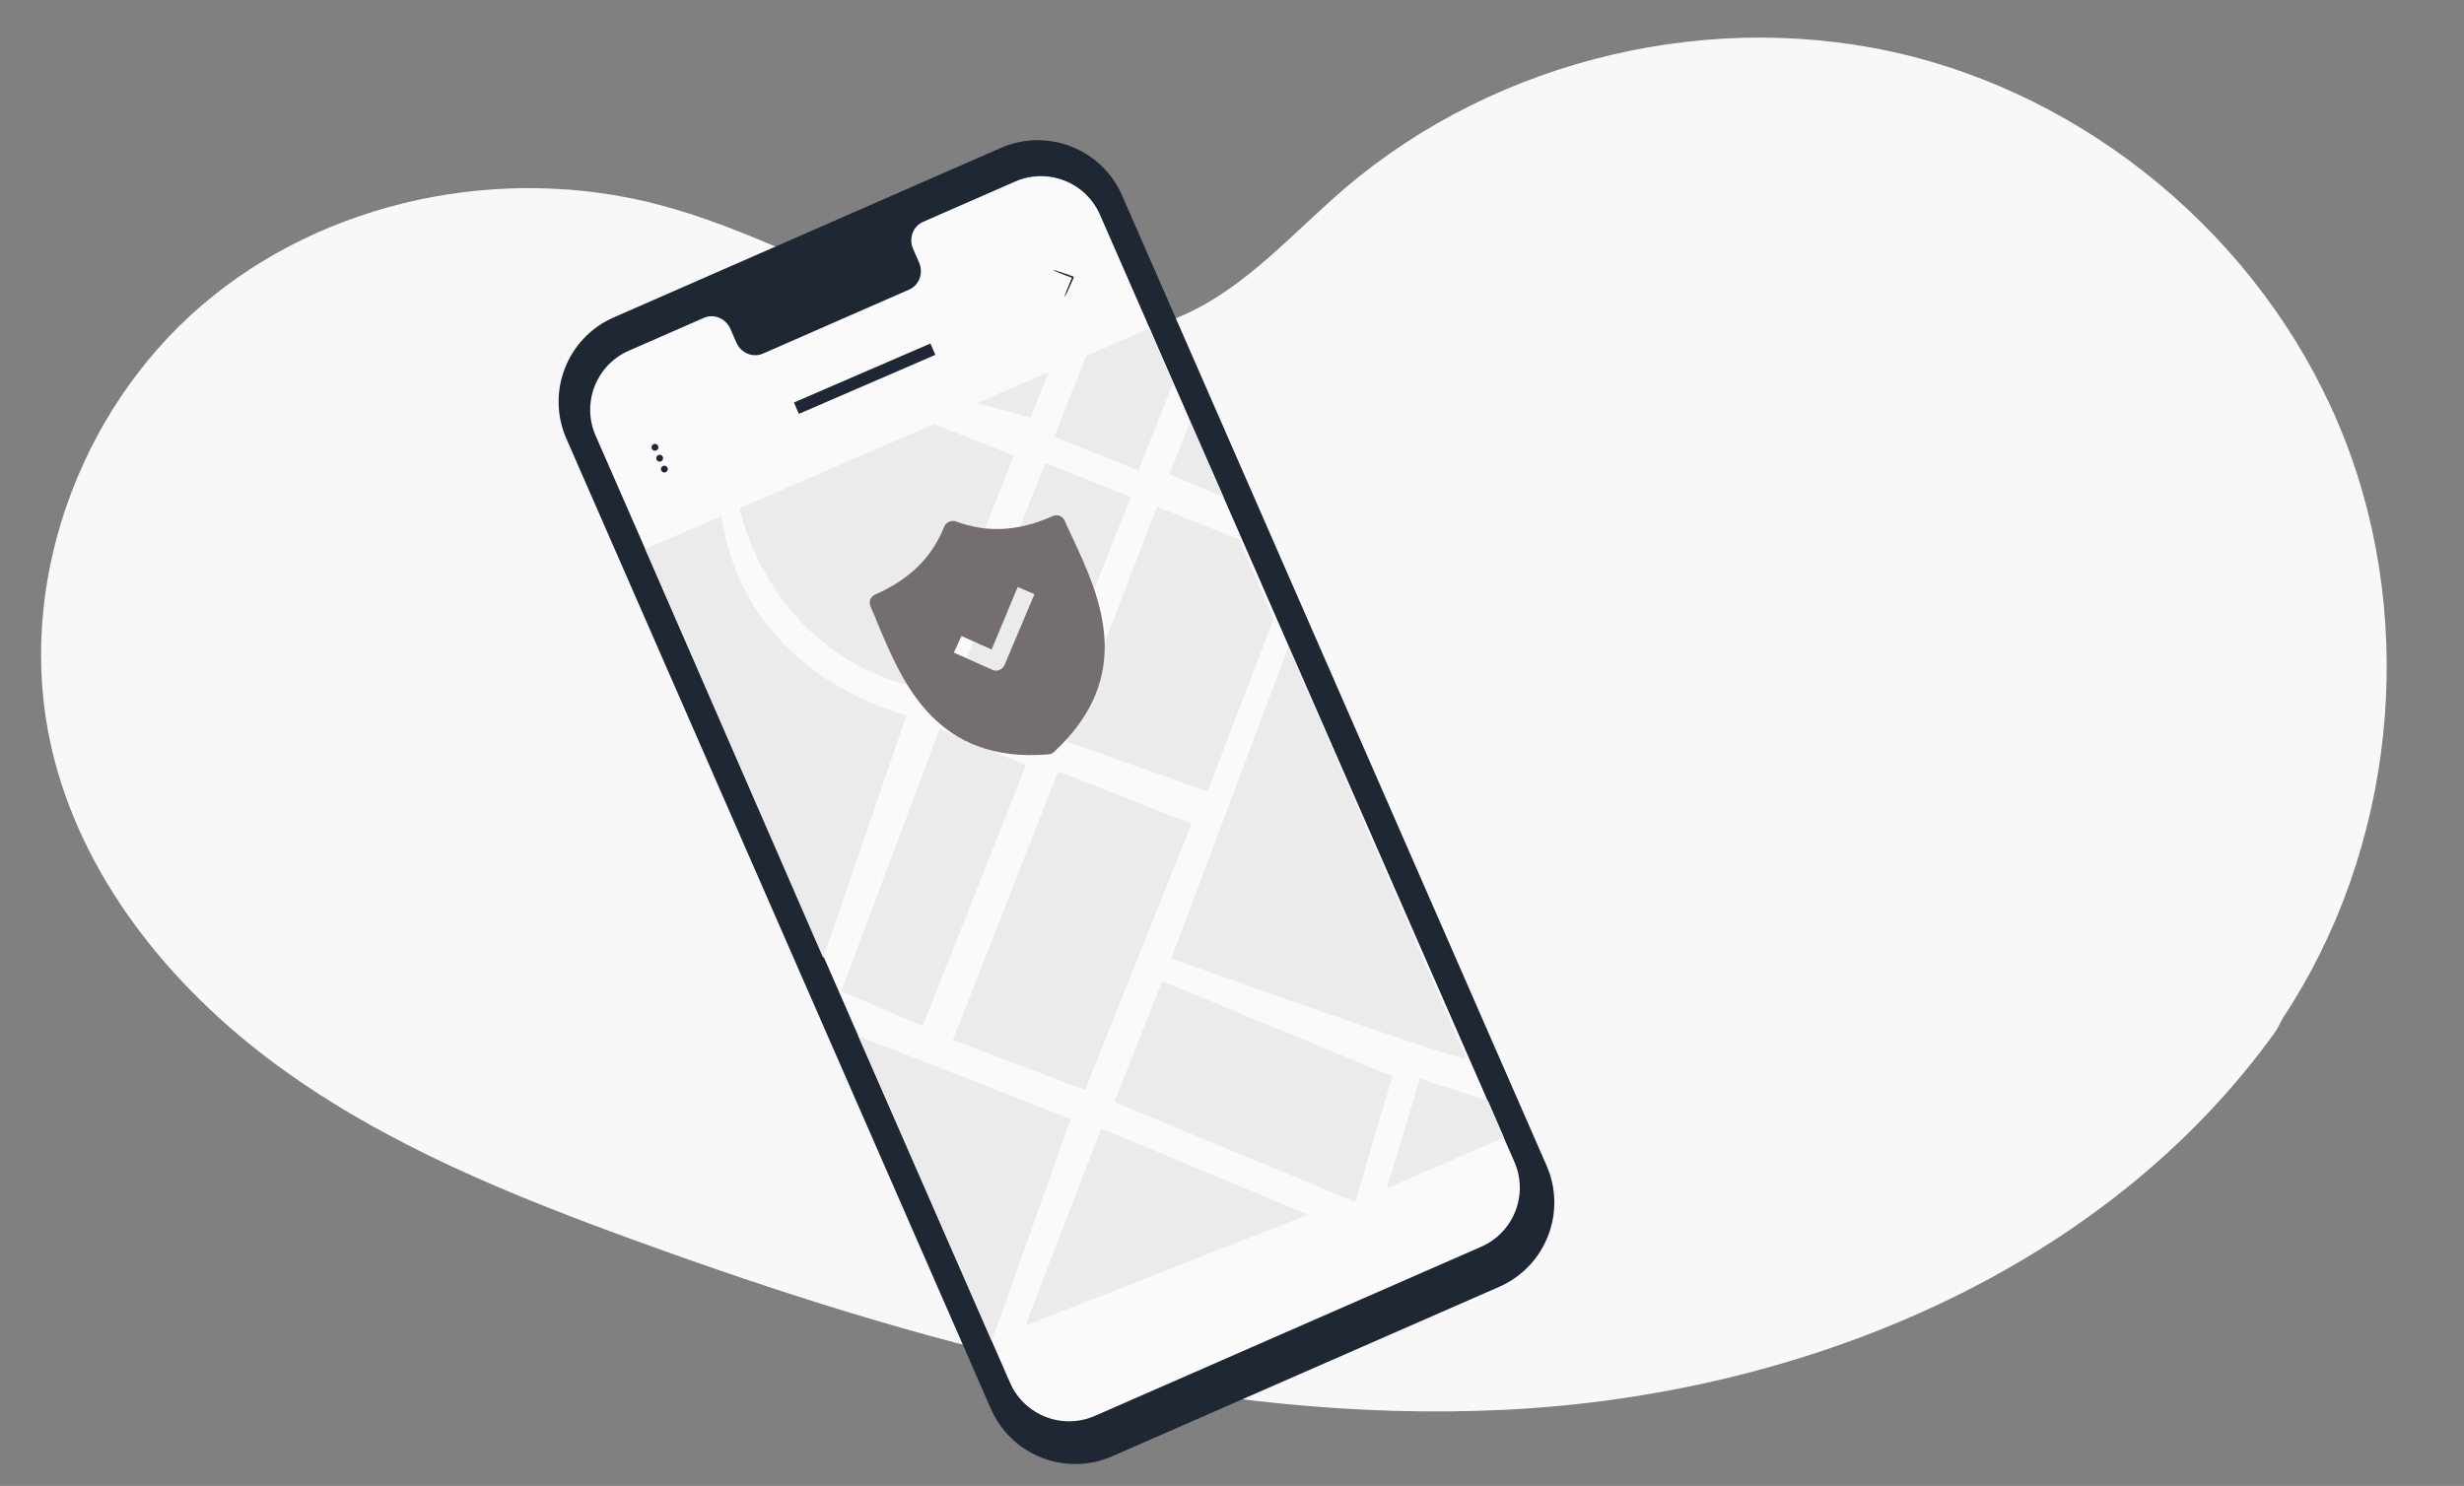 <?xml version="1.0" encoding="utf-8"?>
<svg enable-background="new 0 0 667.564 402.651" height="402.651" viewBox="0 0 667.564 402.651" width="667.564" xmlns="http://www.w3.org/2000/svg"><rect x="0" y="0" width="667.564" height="402.651" fill="#808080" stroke="none"/><path d="m618.547 275.782c30.053-45.46 36.517-105.649 16.803-156.454s-65.085-90.88-117.935-104.171c-52.85-13.291-111.781.555-153.182 35.991-13.985 11.97-26.412 26.445-43.18 34.041-22.678 10.274-49.355 6.077-72.777-2.364-23.422-8.44-45.403-20.887-69.468-27.268-42.666-11.313-90.873-1.472-124.319 27.334-33.446 28.806-50.37 76.271-40.634 119.325 7.992 35.344 32.339 65.351 61.593 86.736 29.254 21.384 63.32 35.097 97.38 47.467 75.489 27.415 154.714 49.54 234.93 45.598 80.216-3.942 162.223-37.422 208.927-102.759" fill="#f8f8f8"/><path d="m301.311 394.625 104.861-45.923c12.612-5.522 18.361-20.222 12.842-32.836l-115.026-262.933c-5.521-12.621-20.23-18.374-32.849-12.848l-104.861 45.923c-12.612 5.523-18.36 20.223-12.842 32.836l115.026 262.933c5.521 12.621 20.23 18.374 32.849 12.848z" fill="#202734"/><path d="m170.36 95.035 20.331-8.903c2.726-1.194 5.948.149 7.194 3l1.615 3.688c1.246 2.851 4.468 4.194 7.194 3l39.629-17.355c2.726-1.194 3.926-4.473 2.679-7.324l-1.614-3.688c-1.247-2.851-.047-6.13 2.679-7.324l7.15-3.132 17.794-7.793c8.837-3.87 19.139.159 23.006 8.998l112.273 256.641c3.865 8.835-.161 19.129-8.994 22.998l-104.652 45.83c-8.837 3.87-19.138-.159-23.005-8.998l-112.274-256.642c-3.864-8.834.162-19.128 8.994-22.997z" fill="#fafafa"/><g fill="#ebebeb"><path d="m311.49 88.999-17.186 7.432-8.706 21.972 22.839 9.049 9.307-23.49z"/><path d="m279.191 113.188 4.887-12.335-19.375 8.379z"/><path d="m274.696 123.477-21.611-8.562-52.727 22.802s7.514 39.534 49.276 48.945z"/><path d="m283.235 125.494 23.129 9.164-25.353 63.989-23.361-9.702z"/><path d="m331.466 134.663-14.652-6.122 5.63-14.21z"/><path d="m313.436 137.349 22.261 8.82 9.339 21.596-17.893 46.708-38.118-13.542z"/><path d="m245.594 193.785s-43.846-10.013-50.08-53.974l-20.703 8.953 48.231 110.839z"/><path d="m254.604 197.49 23.369 9.846-28.016 70.71-22.017-9.47z"/><path d="m286.686 209.029 36.166 14.183-28.872 72.13-35.812-13.496z"/><path d="m354.379 329.16-56.02-23.37-20.577 53.423z"/><path d="m290.086 303.227-57.539-22.487c.766 1.772 36.145 82.624 36.145 82.624z"/><path d="m314.882 265.891-12.969 32.733 65.25 27.055 10.038-34.024z"/><path d="m397.232 286.844c-2.249.717-79.891-27.134-79.891-27.134l31.689-84.329z"/><path d="m403.132 298.29-18.405-6.039-9.012 29.73 31.729-13.721-3.6-8.325"/></g><path d="m288.453 80.365c.114.049 1.216-2.253 2.462-5.141l.001-.002c-.259-.6-.073-.167-.131-.301l-.004-.002-.009-.003-.017-.006-.035-.013-.069-.025-.138-.049-.273-.097c-.18-.064-.357-.127-.533-.189-.345-.12-.681-.236-1.01-.35-.6-.198-1.172-.388-1.72-.569-.983-.312-1.602-.475-1.623-.417-.021.058.56.327 1.516.715.537.21 1.099.429 1.687.66.327.122.66.247 1.001.375.175.064.352.129.531.195l.272.099.137.05.069.025.035.013.017.006.009.003.004.002c-.058-.133.132.3-.128-.299l-.001.002c-1.246 2.888-2.164 5.269-2.051 5.318z" fill="#202734"/><path d="m176.584 121.585c.205.473.755.691 1.228.487s.691-.755.487-1.228c-.205-.474-.755-.691-1.228-.487s-.691.754-.487 1.228z" fill="#202734"/><path d="m177.848 123.82c-.19.48.045 1.022.524 1.212.48.19 1.022-.045 1.213-.524s-.045-1.022-.524-1.212c-.48-.19-1.022.045-1.213.524z" fill="#202734"/><path d="m179.135 127.484c.205.473.755.691 1.228.487s.691-.755.487-1.228c-.205-.474-.755-.691-1.228-.487s-.692.755-.487 1.228z" fill="#202734"/><path d="m214.158 100.932h40.285v3.356h-40.285z" fill="#202734" transform="matrix(-.918 .397 -.397 -.918 490.081 103.793)"/><path d="m290.663 145.896c-.806-1.62-1.503-3.199-2.201-4.777-.565-1.278-1.973-1.823-3.251-1.259-9.395 4.151-17.731 4.6-26.226 1.436-1.267-.428-2.62.17-3.157 1.395-3.381 8.411-9.326 14.272-18.721 18.423-1.278.565-1.823 1.973-1.259 3.251.697 1.578 1.395 3.157 2.05 4.844 6.673 15.917 15.787 37.763 46.188 35.201l.818-.182.685-.482c22.289-20.718 12.381-42.124 5.073-57.85zm-18.522 34.326c-.285.575-.711 1.033-1.313 1.299l-.075.033c-.601.266-1.335.231-1.911-.054l-10.411-4.653 2.054-4.501 8.177 3.664 7.062-16.955 4.543 1.946z" fill="#746e6e"/></svg>